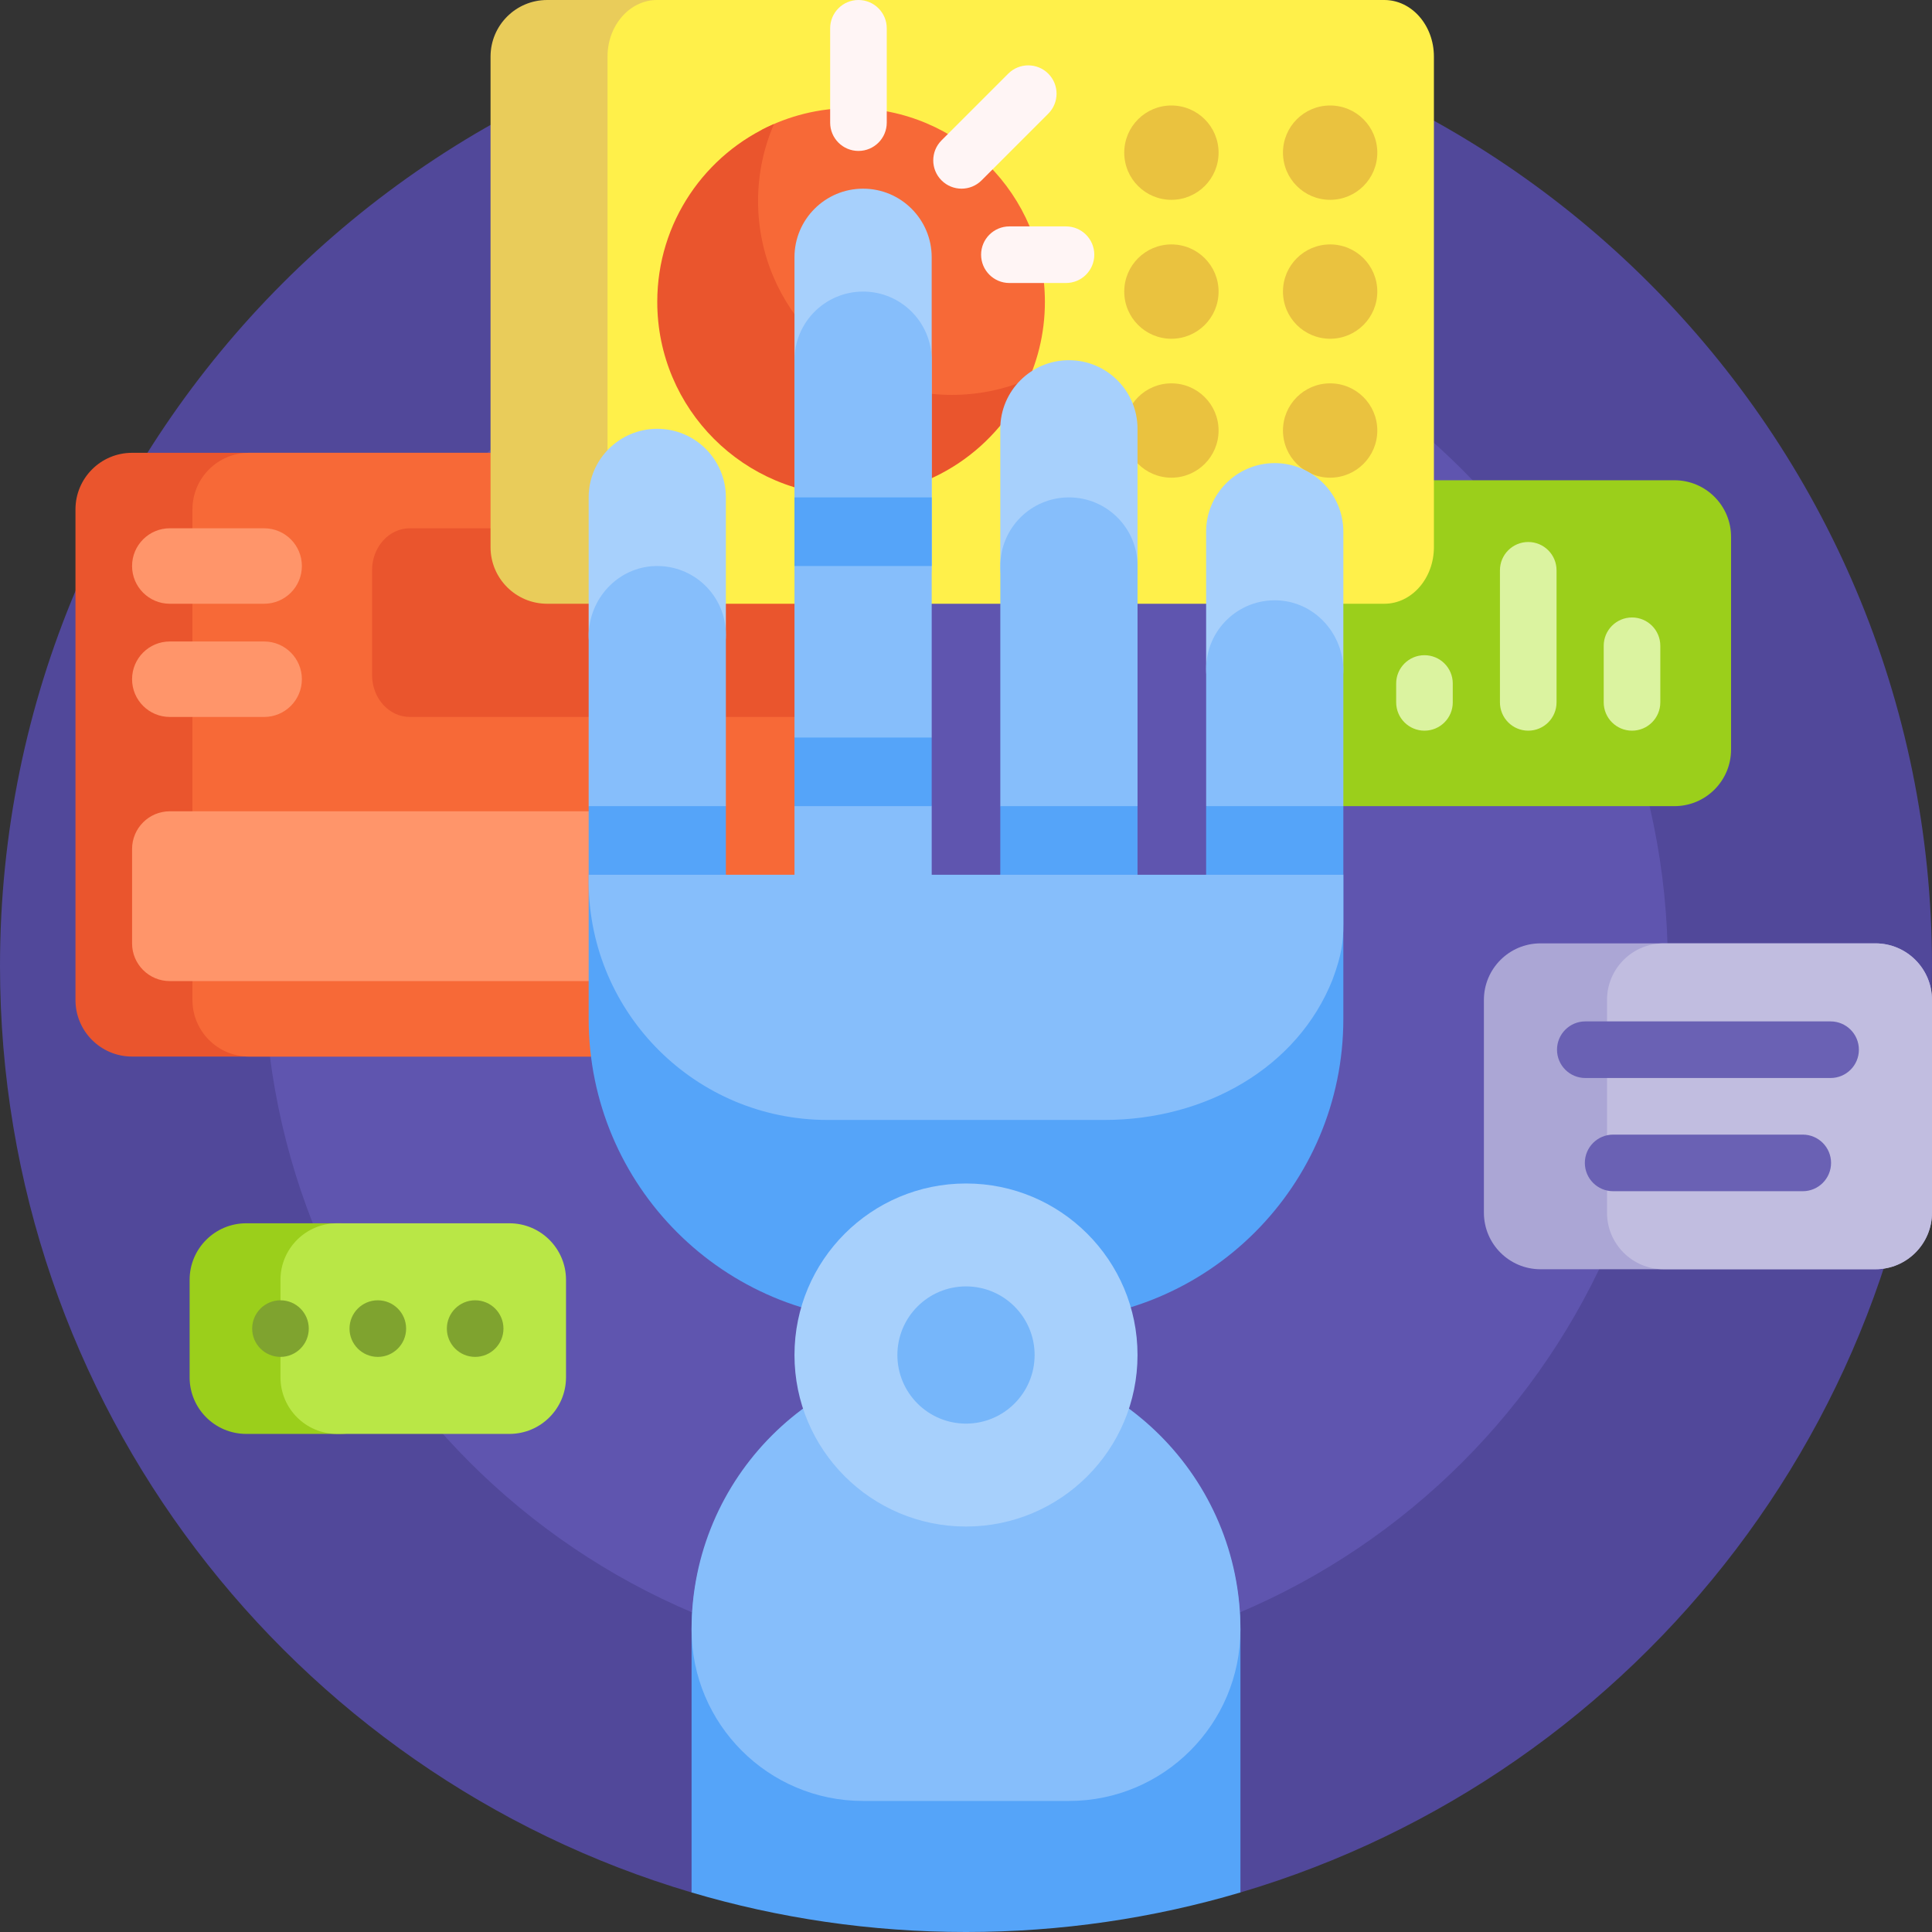 <svg id="Capa_1" enable-background="new 0 0 512 512" height="512" viewBox="0 0 512 512" width="512" xmlns="http://www.w3.org/2000/svg"><rect x="0" y="0" width="512" height="512" fill="#333333" stroke="none"/><g><path d="m0 256c0-141.385 114.615-256 256-256s256 114.615 256 256c0 116.121-77.313 214.184-183.273 245.522-1.665.492-49.288-7.623-72.727-7.623s-71.062 8.115-72.727 7.623c-105.96-31.338-183.273-129.401-183.273-245.522z" fill="#51489a"/><path d="m442 256c0 102.725-83.275 186-186 186s-186-83.275-186-186 83.275-186 186-186 186 83.275 186 186z" fill="#5f55af"/><path d="m512 265v56.364c0 8.284-6.716 15-15 15h-88.75c-8.284 0-15-6.716-15-15v-56.364c0-8.284 6.716-15 15-15h88.75c8.284 0 15 6.716 15 15z" fill="#aba6d5"/><path d="m512 265v56.364c0 8.284-6.716 15-15 15h-56.125c-8.284 0-15-6.716-15-15v-56.364c0-8.284 6.716-15 15-15h56.125c8.284 0 15 6.716 15 15z" fill="#c1bde0"/><path d="m492.625 278.182c0 4.142-3.358 7.5-7.5 7.5h-65c-4.142 0-7.5-3.358-7.5-7.5s3.358-7.5 7.5-7.5h65c4.142 0 7.5 3.358 7.5 7.5zm-14.875 22.5h-50.25c-4.142 0-7.5 3.358-7.5 7.5 0 4.142 3.358 7.5 7.5 7.5h50.25c4.142 0 7.5-3.358 7.5-7.5 0-4.142-3.358-7.5-7.5-7.5z" fill="#6a61b4"/><path d="m240 135v130c0 8.284-6.716 15-15 15h-190c-8.284 0-15-6.716-15-15v-130c0-8.284 6.716-15 15-15h190c8.284 0 15 6.716 15 15z" fill="#ea552d"/><path d="m225 280h-159c-8.284 0-15-6.716-15-15v-130c0-8.284 6.716-15 15-15h159c8.284 0 15 6.716 15 15v130c0 8.284-6.716 15-15 15z" fill="#f76937"/><path d="m228.727 151.111v27.778c0 6.136-4.477 11.111-10 11.111h-110.125c-5.523 0-10-4.975-10-11.111v-27.778c0-6.137 4.477-11.111 10-11.111h110.125c5.523 0 10 4.974 10 11.111z" fill="#ea552d"/><path d="m35 150c0-5.523 4.477-10 10-10h25c5.523 0 10 4.477 10 10s-4.477 10-10 10h-25c-5.523 0-10-4.477-10-10zm10 40h25c5.523 0 10-4.477 10-10s-4.477-10-10-10h-25c-5.523 0-10 4.477-10 10s4.477 10 10 10zm125 25h-125c-5.523 0-10 4.477-10 10v25c0 5.523 4.477 10 10 10h125c5.523 0 10-4.477 10-10v-25c0-5.523-4.477-10-10-10z" fill="#ff956a"/><path d="m458.75 142.273v56.364c0 8.284-6.716 15-15 15h-88.75c-8.284 0-15-6.716-15-15v-56.364c0-8.284 6.716-15 15-15h88.75c8.284 0 15 6.715 15 15z" fill="#9bcf1b"/><path d="m440 171.136v15c0 4.142-3.358 7.5-7.5 7.5s-7.5-3.358-7.5-7.5v-15c0-4.142 3.358-7.5 7.5-7.5s7.5 3.358 7.5 7.5zm-35-27.5c-4.142 0-7.5 3.358-7.5 7.5v35c0 4.142 3.358 7.5 7.5 7.5s7.5-3.358 7.5-7.5v-35c0-4.142-3.358-7.5-7.5-7.5zm-27.5 30c-4.142 0-7.5 3.358-7.5 7.5v5c0 4.142 3.358 7.5 7.5 7.5s7.5-3.358 7.5-7.5v-5c0-4.142-3.358-7.5-7.5-7.5z" fill="#dbf3a0"/><path d="m90.064 380h-24.814c-8.284 0-15-6.716-15-15v-25.818c0-8.284 6.716-15 15-15h24.814c8.284 0 15 6.716 15 15v25.818c0 8.284-6.716 15-15 15z" fill="#9bcf1b"/><path d="m150 339.182v25.818c0 8.284-6.716 15-15 15h-45.672c-8.284 0-15-6.716-15-15v-25.818c0-8.284 6.716-15 15-15h45.672c8.284 0 15 6.715 15 15z" fill="#b9e746"/><path d="m81.828 352.091c0 4.142-3.358 7.5-7.5 7.5s-7.5-3.358-7.5-7.5 3.358-7.5 7.5-7.5 7.5 3.358 7.5 7.5zm18.297-7.5c-4.142 0-7.5 3.358-7.5 7.5s3.358 7.5 7.5 7.5 7.5-3.358 7.5-7.5-3.358-7.5-7.5-7.5zm25.797 0c-4.142 0-7.5 3.358-7.5 7.5s3.358 7.5 7.5 7.5 7.5-3.358 7.5-7.5-3.358-7.5-7.5-7.5z" fill="#7fa32f"/><path d="m180 160h-35c-8.284 0-15-6.716-15-15v-130c0-8.284 6.716-15 15-15h35c8.284 0 15 6.716 15 15v130c0 8.284-6.716 15-15 15z" fill="#e9cc5a"/><path d="m380 15v130c0 8.284-5.883 15-13.14 15h-192.72c-7.257 0-13.14-6.716-13.14-15v-130c0-8.284 5.883-15 13.14-15h192.72c7.257 0 13.14 6.716 13.14 15z" fill="#fff04a"/><path d="m322.936 40.455c0 6.904-5.596 12.5-12.5 12.5s-12.5-5.596-12.5-12.5 5.596-12.5 12.5-12.5 12.5 5.596 12.5 12.5zm29.564-12.5c-6.904 0-12.5 5.596-12.5 12.5s5.596 12.5 12.5 12.5 12.5-5.596 12.5-12.5-5.596-12.5-12.5-12.5zm-29.564 49.318c0 6.904-5.596 12.5-12.5 12.5s-12.5-5.596-12.5-12.5 5.596-12.5 12.5-12.5 12.5 5.596 12.5 12.5zm29.564-12.5c-6.904 0-12.5 5.596-12.5 12.5s5.596 12.5 12.5 12.5 12.5-5.596 12.5-12.5-5.596-12.5-12.5-12.5zm-29.564 49.318c0 6.904-5.596 12.5-12.5 12.5s-12.5-5.596-12.5-12.5 5.596-12.5 12.5-12.5 12.5 5.596 12.5 12.5zm29.564-12.5c-6.904 0-12.5 5.596-12.5 12.5s5.596 12.5 12.5 12.5 12.5-5.596 12.5-12.5-5.596-12.5-12.5-12.5z" fill="#eac23f"/><path d="m276.909 80c0 8.51-2.07 16.537-5.734 23.605-7.068 3.664-15.095 5.734-23.605 5.734-28.367 0-51.364-22.996-51.364-51.364 0-8.51 2.07-16.537 5.734-23.605 7.068-3.664 15.095-5.734 23.605-5.734 28.368 0 51.364 22.997 51.364 51.364z" fill="#f76937"/><path d="m272.687 100.427c-7.899 18.204-26.033 30.937-47.141 30.937-28.367 0-51.364-22.996-51.364-51.364 0-21.108 12.733-39.242 30.937-47.141-2.716 6.26-4.223 13.168-4.223 20.427 0 28.367 22.996 51.364 51.364 51.364 7.259-.001 14.166-1.507 20.427-4.223z" fill="#ea552d"/><path d="m328.727 432.318v69.204c-23.053 6.818-47.463 10.478-72.727 10.478s-49.674-3.66-72.727-10.478v-69.204c0-40.166 32.561-72.727 72.727-72.727 40.166 0 72.727 32.561 72.727 72.727z" fill="#55a4f9"/><path d="m356 231.818v38.182c0 44.183-35.817 80-80 80h-40c-44.183 0-80-35.817-80-80v-38.182h36.364l28.41 10.919c22.676 8.715 47.777 8.715 70.453 0l28.41-10.919z" fill="#55a4f9"/><path d="m328.727 431.818c0 25.104-20.351 45.455-45.454 45.455h-54.546c-25.104 0-45.454-20.351-45.454-45.454 0-40.166 32.561-72.727 72.727-72.727 40.166-.001 72.727 32.56 72.727 72.726z" fill="#86befb"/><path d="m301.455 359.091c0 25.104-20.351 45.455-45.455 45.455s-45.455-20.351-45.455-45.455 20.351-45.455 45.455-45.455 45.455 20.351 45.455 45.455z" fill="#a7d0fc"/><path d="m274.182 359.091c0 10.042-8.14 18.182-18.182 18.182s-18.182-8.14-18.182-18.182 8.14-18.182 18.182-18.182 18.182 8.14 18.182 18.182z" fill="#76b6fa"/><path d="m192.364 131.818v36.364c0 10.042-8.14 18.182-18.182 18.182s-18.182-8.141-18.182-18.182v-36.364c0-10.042 8.14-18.182 18.182-18.182s18.182 8.141 18.182 18.182zm90.909-36.363c-10.042 0-18.182 8.14-18.182 18.182v36.363c0 10.042 8.14 18.182 18.182 18.182 10.042 0 18.182-8.14 18.182-18.182v-36.364c0-10.041-8.141-18.181-18.182-18.181zm54.545 27.272c-10.042 0-18.182 8.14-18.182 18.182v36.364c0 10.042 8.14 18.182 18.182 18.182s18.182-8.141 18.182-18.182v-36.364c0-10.041-8.14-18.182-18.182-18.182zm-109.091-72.727c-10.042 0-18.182 8.14-18.182 18.182v81.818c0 10.042 8.14 18.182 18.182 18.182 10.042 0 18.182-8.14 18.182-18.182v-81.818c0-10.042-8.14-18.182-18.182-18.182z" fill="#a7d0fc"/><path d="m356 177.709v35.928c-4.149 4.412-4.711 11.102-1.356 16.144l1.356 2.038v13.139c0 4.563-.44 8.146-2.872 14.675-9.299 23.385-33.72 37.165-60.418 37.165h-73.419c-34.804 0-63.047-28.093-63.289-62.84-.001-.15-.002-1.989-.002-2.139l1.18-.373c3.224-5.633 2.759-12.65-1.18-17.809v-45.019c0-9.859 7.666-18.256 17.519-18.606 10.344-.368 18.845 7.908 18.845 18.17v45.455c-4.351 4.327-4.948 11.16-1.414 16.176l1.414 2.006h18.182v-18.182c4.691-4.77 4.968-12.33.638-17.43l-.638-.751v-100c0-10.042 8.14-18.182 18.182-18.182 10.042 0 18.182 8.14 18.182 18.182v100c-5.087 4.168-5.698 11.726-1.346 16.657l1.346 1.525v18.182h18.182l1.078-1.406c3.888-5.074 3.428-12.241-1.078-16.775v-63.639c0-10.042 8.14-18.182 18.182-18.182 10.042 0 18.182 8.14 18.182 18.182v63.636c-5.214 4.645-5.452 12.717-.52 17.66l.52.521h18.182l1.32-1.371c4.686-4.867 4.068-12.735-1.32-16.811v-36.364c0-10.262 8.501-18.538 18.845-18.17 9.851.352 17.517 8.749 17.517 18.608z" fill="#86befb"/><path d="m210.545 195.455h36.364v18.182h-36.364zm-54.545 36.363h36.364v-18.182h-36.364zm54.545-81.818h36.364v-18.182h-36.364zm54.546 81.818h36.364v-18.182h-36.364zm54.545-18.182v18.182h36.364v-18.182z" fill="#55a4f9"/><path d="m235 7.5v25c0 4.142-3.358 7.5-7.5 7.5s-7.5-3.358-7.5-7.5v-25c0-4.142 3.358-7.5 7.5-7.5s7.5 3.358 7.5 7.5zm42.803 22.626c2.929-2.929 2.929-7.678 0-10.607-2.929-2.929-7.678-2.929-10.607 0l-17.678 17.678c-2.929 2.929-2.929 7.677 0 10.606s7.678 2.929 10.607 0zm4.697 29.874h-15c-4.142 0-7.5 3.358-7.5 7.5s3.358 7.5 7.5 7.5h15c4.142 0 7.5-3.358 7.5-7.5s-3.358-7.5-7.5-7.5z" fill="#fff5f5"/></g></svg>